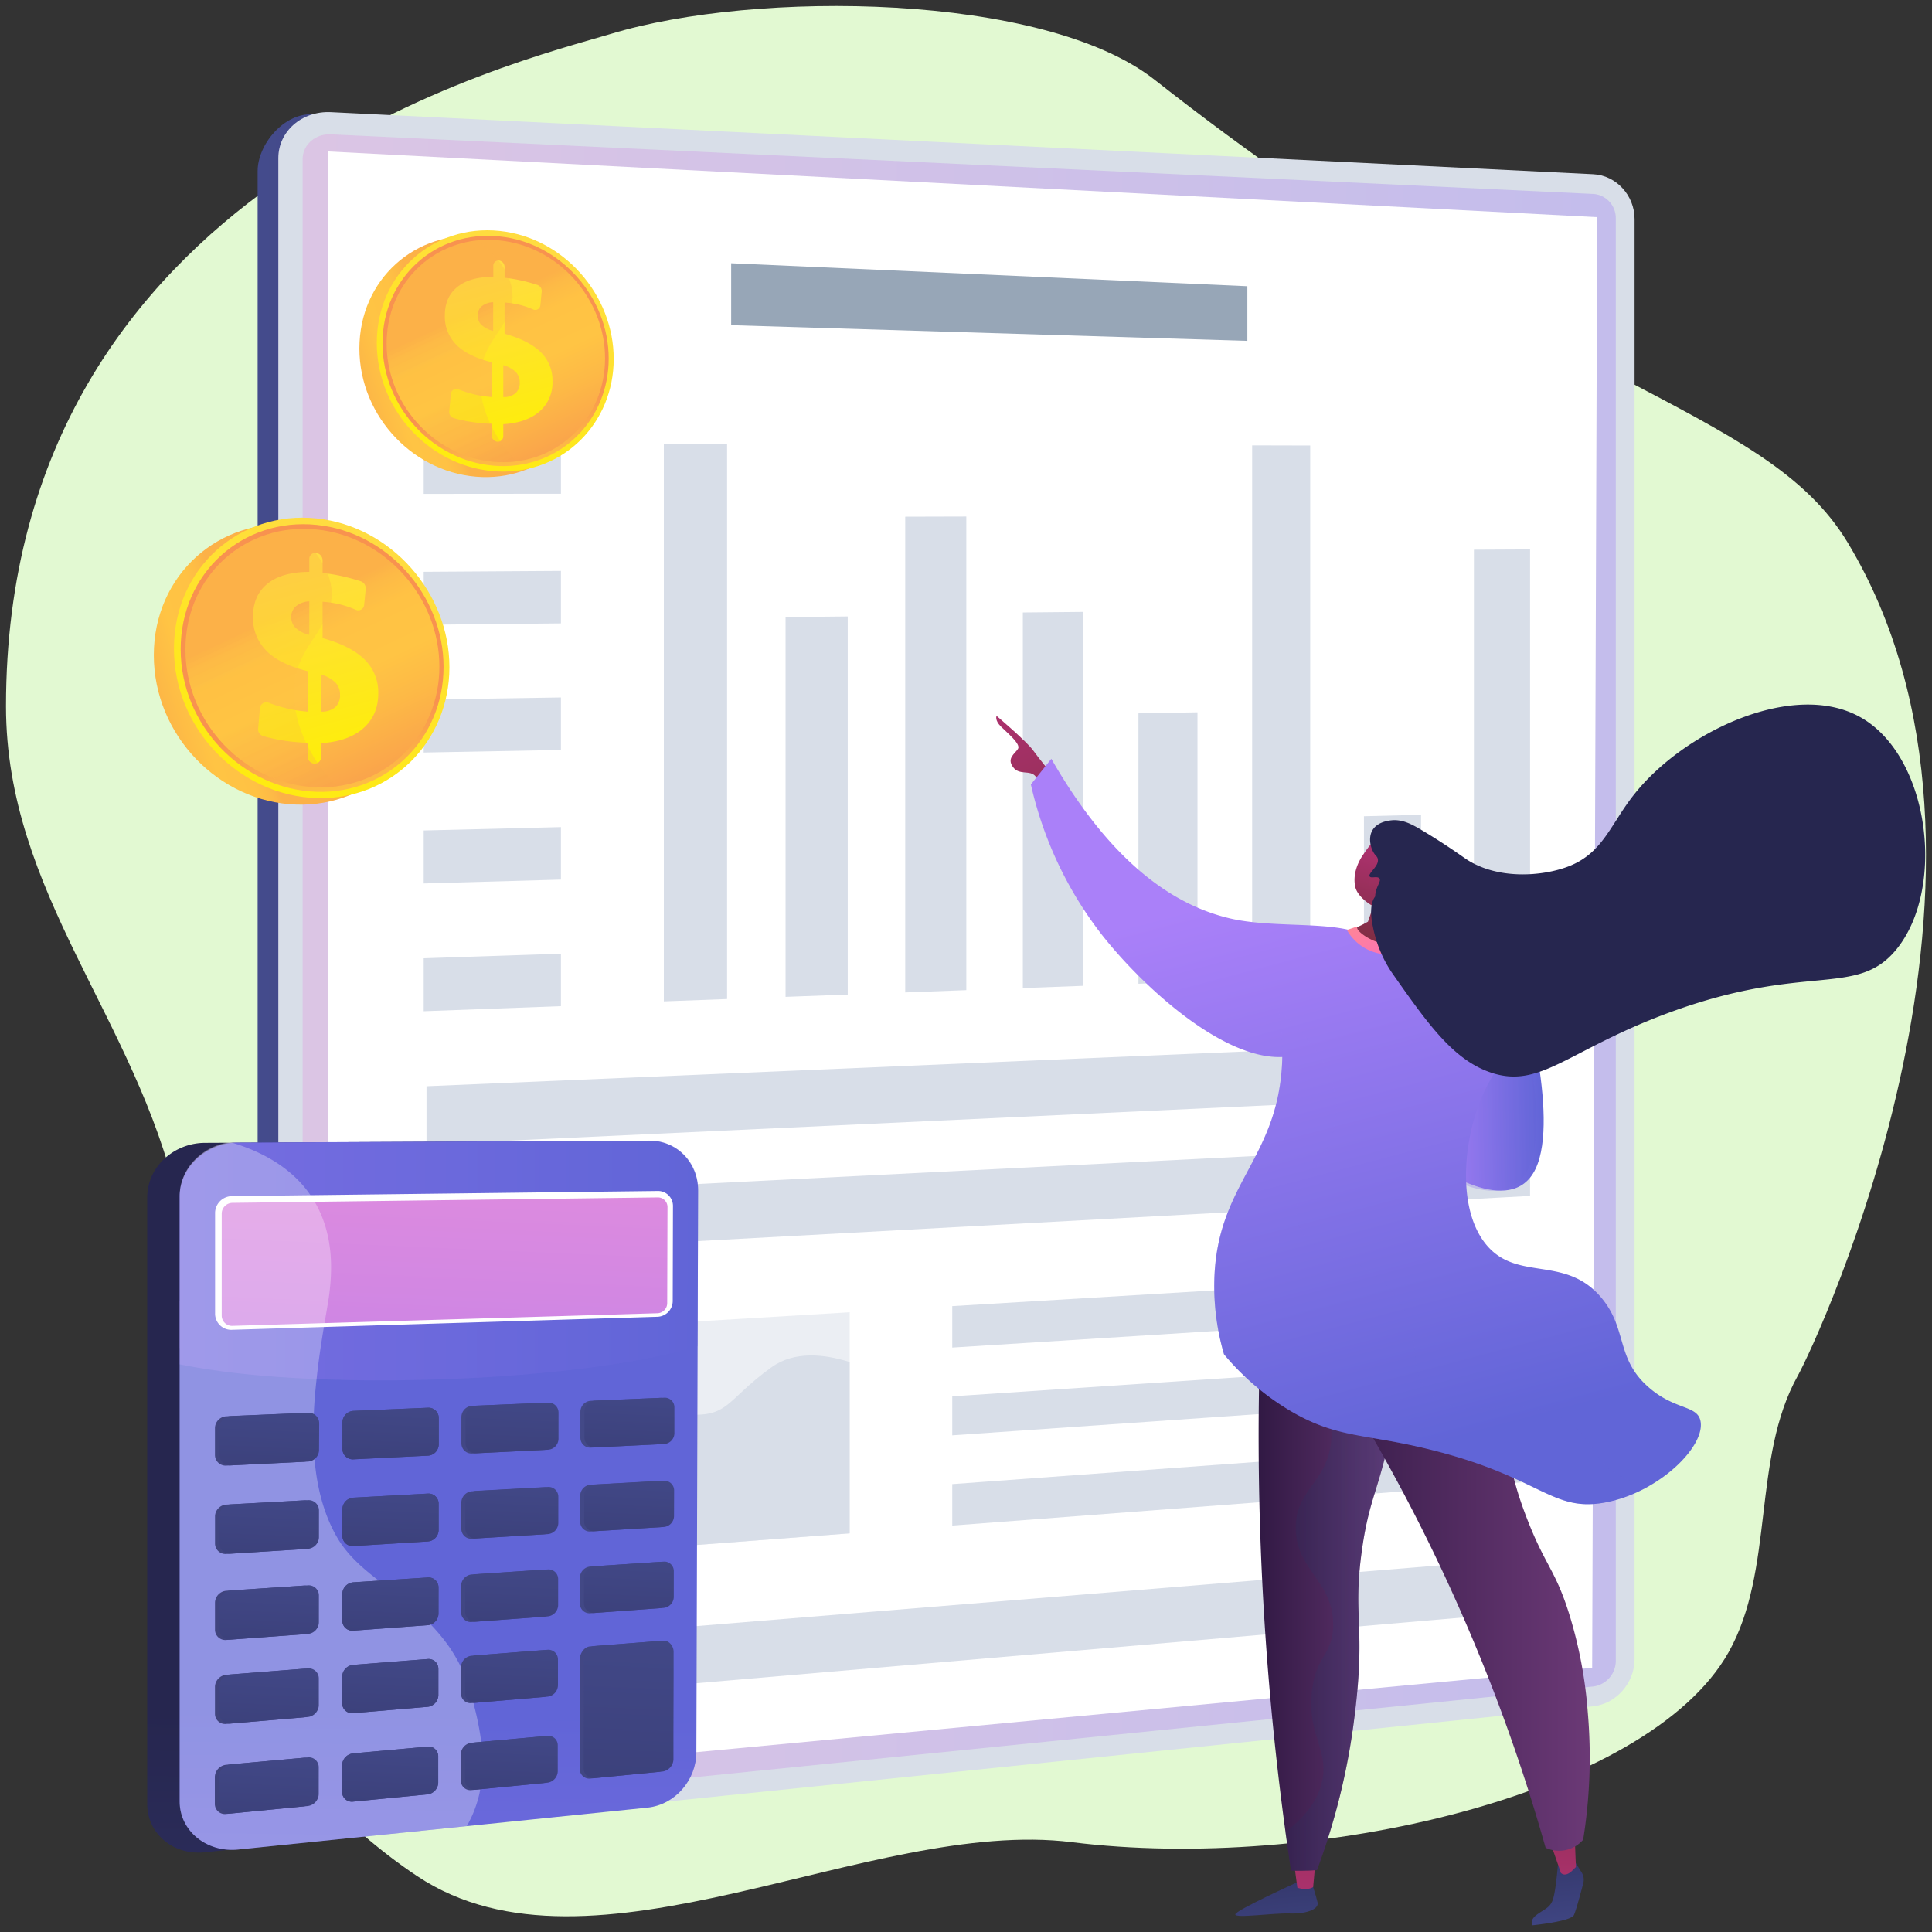 <svg xmlns="http://www.w3.org/2000/svg" xmlns:xlink="http://www.w3.org/1999/xlink" viewBox="0 0 805 805"><rect x="0" y="0" width="805" height="805" fill="#333333" stroke="none"/><defs><style>.cls-1{isolation:isolate}.cls-2{fill:#e2f9d2}.cls-3{fill:url(#linear-gradient)}.cls-4,.cls-8{fill:#d8dee8}.cls-11,.cls-15,.cls-5,.cls-60,.cls-65,.cls-77,.cls-83{opacity:.3}.cls-11,.cls-16,.cls-5,.cls-60,.cls-65,.cls-77,.cls-83{mix-blend-mode:multiply}.cls-5{fill:url(#linear-gradient-2)}.cls-15,.cls-6{fill:#fff}.cls-7{fill:#97a6b7}.cls-8{opacity:.5}.cls-9{fill:url(#linear-gradient-3)}.cls-10{fill:url(#linear-gradient-4)}.cls-12{fill:url(#linear-gradient-5)}.cls-13{fill:url(#linear-gradient-6)}.cls-14{fill:url(#linear-gradient-7)}.cls-15{mix-blend-mode:soft-light}.cls-17{fill:url(#linear-gradient-8)}.cls-18{fill:url(#linear-gradient-9)}.cls-19{fill:url(#linear-gradient-10)}.cls-20{fill:url(#linear-gradient-11)}.cls-21{fill:url(#linear-gradient-12)}.cls-22{fill:url(#linear-gradient-13)}.cls-23{fill:url(#linear-gradient-14)}.cls-24{fill:url(#linear-gradient-15)}.cls-25{fill:url(#linear-gradient-16)}.cls-26{fill:url(#linear-gradient-17)}.cls-27{fill:url(#linear-gradient-18)}.cls-28{fill:url(#linear-gradient-19)}.cls-29{fill:url(#linear-gradient-20)}.cls-30{fill:url(#linear-gradient-21)}.cls-31{fill:url(#linear-gradient-22)}.cls-32{fill:url(#linear-gradient-23)}.cls-33{fill:url(#linear-gradient-24)}.cls-34{fill:url(#linear-gradient-25)}.cls-35{fill:url(#linear-gradient-26)}.cls-36{fill:url(#linear-gradient-27)}.cls-37{fill:url(#linear-gradient-28)}.cls-38{fill:url(#linear-gradient-29)}.cls-39{fill:url(#linear-gradient-30)}.cls-40{fill:url(#linear-gradient-31)}.cls-41{fill:url(#linear-gradient-32)}.cls-42{fill:url(#linear-gradient-33)}.cls-43{fill:url(#linear-gradient-34)}.cls-44{fill:url(#linear-gradient-35)}.cls-45{fill:url(#linear-gradient-36)}.cls-46{fill:url(#linear-gradient-37)}.cls-47{fill:url(#linear-gradient-38)}.cls-48{fill:url(#linear-gradient-39)}.cls-49{fill:url(#linear-gradient-40)}.cls-50{fill:url(#linear-gradient-41)}.cls-51{fill:url(#linear-gradient-42)}.cls-52{fill:url(#linear-gradient-43)}.cls-53{fill:url(#linear-gradient-44)}.cls-54{fill:url(#linear-gradient-45)}.cls-55{fill:url(#linear-gradient-46)}.cls-56{fill:url(#linear-gradient-47)}.cls-57{fill:url(#linear-gradient-48)}.cls-58{fill:url(#linear-gradient-49)}.cls-59{fill:url(#linear-gradient-50)}.cls-60{fill:url(#linear-gradient-51)}.cls-61{fill:url(#linear-gradient-52)}.cls-62{fill:url(#linear-gradient-53)}.cls-63{fill:url(#linear-gradient-54)}.cls-64{fill:url(#linear-gradient-55)}.cls-65{fill:url(#linear-gradient-56)}.cls-66{fill:url(#linear-gradient-57)}.cls-67{fill:url(#linear-gradient-58)}.cls-68{fill:url(#linear-gradient-59)}.cls-69{fill:url(#linear-gradient-60)}.cls-70{fill:#26264f}.cls-71{fill:url(#linear-gradient-61)}.cls-72{fill:url(#linear-gradient-62)}.cls-73{fill:url(#linear-gradient-63)}.cls-74{fill:url(#linear-gradient-64)}.cls-75{fill:url(#linear-gradient-65)}.cls-76{fill:url(#linear-gradient-66)}.cls-77{fill:url(#linear-gradient-67)}.cls-78{fill:url(#linear-gradient-68)}.cls-79{fill:url(#linear-gradient-69)}.cls-80{fill:url(#linear-gradient-70)}.cls-81{fill:url(#linear-gradient-71)}.cls-82{fill:url(#linear-gradient-72)}.cls-83{fill:url(#linear-gradient-73)}</style><linearGradient id="linear-gradient" x1="107.37" x2="672.43" y1="406.13" y2="406.13" gradientUnits="userSpaceOnUse"><stop offset="0" stop-color="#444b8c"/><stop offset="1" stop-color="#26264f"/></linearGradient><linearGradient id="linear-gradient-2" x1="126.1" x2="673.2" y1="405.91" y2="405.91" gradientUnits="userSpaceOnUse"><stop offset="0" stop-color="#e38ddd"/><stop offset="1" stop-color="#9571f6"/></linearGradient><linearGradient id="linear-gradient-3" x1="162.96" x2="168.31" y1="1112.45" y2="714.56" xlink:href="#linear-gradient"/><linearGradient id="linear-gradient-4" x1="175.86" x2="181.19" y1="1110.09" y2="713.6" gradientUnits="userSpaceOnUse"><stop offset="0" stop-color="#aa80f9"/><stop offset="1" stop-color="#6165d7"/></linearGradient><linearGradient id="linear-gradient-5" x1="74.88" x2="290.87" y1="518.46" y2="518.46" xlink:href="#linear-gradient-4"/><linearGradient id="linear-gradient-6" x1="74.88" x2="290.74" y1="552.07" y2="552.07" xlink:href="#linear-gradient-4"/><linearGradient id="linear-gradient-7" x1="187.72" x2="172.93" y1="465.92" y2="803.2" xlink:href="#linear-gradient-2"/><linearGradient id="linear-gradient-8" x1="295.5" x2="-45.6" y1="496.64" y2="686.39" gradientUnits="userSpaceOnUse"><stop offset="0" stop-color="#444b8c"/><stop offset="1" stop-color="#3e4177"/></linearGradient><linearGradient id="linear-gradient-9" x1="302.8" x2="-27.6" y1="519.31" y2="703.11" xlink:href="#linear-gradient-8"/><linearGradient id="linear-gradient-10" x1="309.43" x2="-11.14" y1="540.58" y2="718.91" xlink:href="#linear-gradient-8"/><linearGradient id="linear-gradient-11" x1="318.46" x2="7.58" y1="560.54" y2="733.48" xlink:href="#linear-gradient-8"/><linearGradient id="linear-gradient-12" x1="312.77" x2="-29.99" y1="523.6" y2="714.28" xlink:href="#linear-gradient-8"/><linearGradient id="linear-gradient-13" x1="319.32" x2="-12.7" y1="546.05" y2="730.74" xlink:href="#linear-gradient-8"/><linearGradient id="linear-gradient-14" x1="325.24" x2="3.11" y1="567.1" y2="746.3" xlink:href="#linear-gradient-8"/><linearGradient id="linear-gradient-15" x1="333.6" x2="21.2" y1="586.83" y2="760.61" xlink:href="#linear-gradient-8"/><linearGradient id="linear-gradient-16" x1="330.18" x2="-14.21" y1="549.6" y2="741.18" xlink:href="#linear-gradient-8"/><linearGradient id="linear-gradient-17" x1="335.97" x2="2.38" y1="571.84" y2="757.41" xlink:href="#linear-gradient-8"/><linearGradient id="linear-gradient-18" x1="341.19" x2="17.54" y1="592.69" y2="772.74" xlink:href="#linear-gradient-8"/><linearGradient id="linear-gradient-19" x1="348.86" x2="34.99" y1="612.21" y2="786.81" xlink:href="#linear-gradient-8"/><linearGradient id="linear-gradient-20" x1="347.72" x2="1.75" y1="574.65" y2="767.11" xlink:href="#linear-gradient-8"/><linearGradient id="linear-gradient-21" x1="352.75" x2="17.63" y1="596.69" y2="783.11" xlink:href="#linear-gradient-8"/><linearGradient id="linear-gradient-22" x1="357.27" x2="32.13" y1="617.36" y2="798.23" xlink:href="#linear-gradient-8"/><linearGradient id="linear-gradient-23" x1="365.49" x2="17.82" y1="602.08" y2="795.48" xlink:href="#linear-gradient-8"/><linearGradient id="linear-gradient-24" x1="369.74" x2="32.98" y1="623.89" y2="811.23" xlink:href="#linear-gradient-8"/><linearGradient id="linear-gradient-25" x1="373.54" x2="46.81" y1="644.34" y2="826.1" xlink:href="#linear-gradient-8"/><linearGradient id="linear-gradient-26" x1="371.17" x2="57.02" y1="650.4" y2="825.16" xlink:href="#linear-gradient-8"/><linearGradient id="linear-gradient-27" x1="113.18" x2="107.55" y1="576.91" y2="705.23" xlink:href="#linear-gradient"/><linearGradient id="linear-gradient-28" x1="163.73" x2="158.21" y1="575.02" y2="700.91" xlink:href="#linear-gradient"/><linearGradient id="linear-gradient-29" x1="214.3" x2="208.88" y1="573.12" y2="696.61" xlink:href="#linear-gradient"/><linearGradient id="linear-gradient-30" x1="263.16" x2="257.85" y1="571.29" y2="692.45" xlink:href="#linear-gradient"/><linearGradient id="linear-gradient-31" x1="113.17" x2="107.45" y1="613.11" y2="743.5" xlink:href="#linear-gradient"/><linearGradient id="linear-gradient-32" x1="163.7" x2="158.09" y1="610.61" y2="738.52" xlink:href="#linear-gradient"/><linearGradient id="linear-gradient-33" x1="214.24" x2="208.74" y1="608.11" y2="733.54" xlink:href="#linear-gradient"/><linearGradient id="linear-gradient-34" x1="263.09" x2="257.69" y1="605.7" y2="728.74" xlink:href="#linear-gradient"/><linearGradient id="linear-gradient-35" x1="113.16" x2="107.36" y1="648.42" y2="780.86" xlink:href="#linear-gradient"/><linearGradient id="linear-gradient-36" x1="163.67" x2="157.97" y1="645.34" y2="775.22" xlink:href="#linear-gradient"/><linearGradient id="linear-gradient-37" x1="214.19" x2="208.6" y1="642.26" y2="769.58" xlink:href="#linear-gradient"/><linearGradient id="linear-gradient-38" x1="263.01" x2="257.53" y1="639.27" y2="764.15" xlink:href="#linear-gradient"/><linearGradient id="linear-gradient-39" x1="113.16" x2="107.26" y1="682.86" y2="817.29" xlink:href="#linear-gradient"/><linearGradient id="linear-gradient-40" x1="163.64" x2="157.86" y1="679.21" y2="811.01" xlink:href="#linear-gradient"/><linearGradient id="linear-gradient-41" x1="214.14" x2="208.47" y1="675.56" y2="804.74" xlink:href="#linear-gradient"/><linearGradient id="linear-gradient-42" x1="113.15" x2="107.16" y1="719.79" y2="856.36" xlink:href="#linear-gradient"/><linearGradient id="linear-gradient-43" x1="163.61" x2="157.73" y1="715.52" y2="849.4" xlink:href="#linear-gradient"/><linearGradient id="linear-gradient-44" x1="214.08" x2="208.32" y1="711.26" y2="842.44" xlink:href="#linear-gradient"/><linearGradient id="linear-gradient-45" x1="264.4" x2="250.25" y1="655.16" y2="977.77" xlink:href="#linear-gradient"/><linearGradient id="linear-gradient-46" x1="1154.18" x2="1160.36" y1="745.31" y2="823.93" gradientTransform="translate(-626.26)" gradientUnits="userSpaceOnUse"><stop offset="0" stop-color="#26264f"/><stop offset="1" stop-color="#444b8c"/></linearGradient><linearGradient id="linear-gradient-47" x1="1170.13" x2="1169" y1="789.08" y2="707.66" gradientTransform="translate(-626.26)" gradientUnits="userSpaceOnUse"><stop offset="0" stop-color="#ab316d"/><stop offset="1" stop-color="#792d3d"/></linearGradient><linearGradient id="linear-gradient-48" x1="1270.91" x2="1277.09" y1="736.14" y2="814.76" xlink:href="#linear-gradient-46"/><linearGradient id="linear-gradient-49" x1="1277.11" x2="1275.98" y1="787.61" y2="706.18" xlink:href="#linear-gradient-47"/><linearGradient id="linear-gradient-50" x1="524.43" x2="584.64" y1="657.18" y2="657.18" gradientUnits="userSpaceOnUse"><stop offset="0" stop-color="#311944"/><stop offset="1" stop-color="#6b3976"/></linearGradient><linearGradient id="linear-gradient-51" x1="528.6" x2="584.64" y1="657.18" y2="657.18" gradientTransform="matrix(1, 0, 0, 1, 0, 0)" xlink:href="#linear-gradient-46"/><linearGradient id="linear-gradient-52" x1="541.15" x2="662.34" y1="651.24" y2="651.24" xlink:href="#linear-gradient-50"/><linearGradient id="linear-gradient-53" x1="-1588.13" x2="-1621.37" y1="312.12" y2="411.83" gradientTransform="matrix(-1, 0.02, 0.02, 1, -1174.94, 15.26)" xlink:href="#linear-gradient-47"/><linearGradient id="linear-gradient-54" x1="433.46" x2="490.31" y1="397.31" y2="633.02" gradientTransform="translate(63.43 -11.79) rotate(-1.25)" xlink:href="#linear-gradient-4"/><linearGradient id="linear-gradient-55" x1="522.39" x2="569.2" y1="476.44" y2="476.44" gradientTransform="translate(63.43 -11.79) rotate(-1.25)" xlink:href="#linear-gradient-4"/><linearGradient id="linear-gradient-56" x1="519.32" x2="566.13" y1="476.44" y2="476.44" gradientTransform="translate(63.43 -11.79) rotate(-1.25)" xlink:href="#linear-gradient-4"/><linearGradient id="linear-gradient-57" x1="480.79" x2="537.64" y1="385.89" y2="621.6" gradientTransform="translate(63.43 -11.79) rotate(-1.25)" xlink:href="#linear-gradient-4"/><linearGradient id="linear-gradient-58" x1="-755.48" x2="-736.99" y1="392.65" y2="422.04" gradientTransform="translate(1312.69 -39.02) rotate(-1.25)" gradientUnits="userSpaceOnUse"><stop offset="0" stop-color="#ff9085"/><stop offset="1" stop-color="#fb6fbb"/></linearGradient><linearGradient id="linear-gradient-59" x1="27.28" x2="5.64" y1="813.81" y2="848.81" gradientTransform="matrix(0.95, -0.31, 0.31, 0.95, 305.88, -406.62)" xlink:href="#linear-gradient-47"/><linearGradient id="linear-gradient-60" x1="-660.43" x2="-680.1" y1="227.6" y2="259.41" gradientTransform="translate(1017.08 -181.99) rotate(-31.5)" xlink:href="#linear-gradient-47"/><linearGradient id="linear-gradient-61" x1="467.45" x2="524.3" y1="389.11" y2="624.82" gradientTransform="translate(63.43 -11.79) rotate(-1.25)" xlink:href="#linear-gradient-4"/><linearGradient id="linear-gradient-62" x1="101.81" x2="34.87" y1="283.15" y2="304.63" gradientUnits="userSpaceOnUse"><stop offset="0" stop-color="#fcb148"/><stop offset=".05" stop-color="#fdba46"/><stop offset=".14" stop-color="#ffc244"/><stop offset=".32" stop-color="#ffc444"/><stop offset=".48" stop-color="#fdb946"/><stop offset=".78" stop-color="#f99c4d"/><stop offset=".87" stop-color="#f8924f"/><stop offset="1" stop-color="#f8924f"/></linearGradient><linearGradient id="linear-gradient-63" x1="155.96" x2="96.2" y1="216.51" y2="348.36" gradientUnits="userSpaceOnUse"><stop offset="0" stop-color="#ffdb44"/><stop offset="1" stop-color="#feef06"/></linearGradient><linearGradient id="linear-gradient-64" x1="144.97" x2="133.44" y1="355.72" y2="292.73" xlink:href="#linear-gradient-62"/><linearGradient id="linear-gradient-65" x1="120.52" x2="168.04" y1="253.76" y2="354.64" xlink:href="#linear-gradient-62"/><linearGradient id="linear-gradient-66" x1="118.63" x2="142.52" y1="232.06" y2="321.61" xlink:href="#linear-gradient-63"/><linearGradient id="linear-gradient-67" x1="106.54" x2="153.97" y1="260.29" y2="360.96" xlink:href="#linear-gradient-62"/><linearGradient id="linear-gradient-68" x1="182.2" x2="124.61" y1="153.95" y2="172.43" xlink:href="#linear-gradient-62"/><linearGradient id="linear-gradient-69" x1="228.79" x2="177.37" y1="96.62" y2="210.05" xlink:href="#linear-gradient-63"/><linearGradient id="linear-gradient-70" x1="219.33" x2="209.41" y1="216.39" y2="162.2" xlink:href="#linear-gradient-62"/><linearGradient id="linear-gradient-71" x1="198.3" x2="239.18" y1="128.67" y2="215.46" xlink:href="#linear-gradient-62"/><linearGradient id="linear-gradient-72" x1="196.67" x2="217.22" y1="110" y2="187.04" xlink:href="#linear-gradient-63"/><linearGradient id="linear-gradient-73" x1="186.27" x2="227.07" y1="134.29" y2="220.9" xlink:href="#linear-gradient-62"/></defs><g class="cls-1"><g id="Capa_1" data-name="Capa 1"><path d="M254.53,14.12C314.76-4.15,434.91-3.06,481.05,33.2,647.09,163.68,735.1,168.45,769.83,226c80.81,134-12.74,332.86-20.78,347.29-19.17,34.43-9.49,80.91-28.84,115.22-33.65,59.67-172.82,91.64-273.56,79.08-84.49-10.53-200,62.51-272.77,14.17-31.86-21.17-58.06-51.44-80.1-84.43-34.13-51.1-5.87-136-19.9-197.49C56.65,424.38,2.5,372.11,2.5,294.27,2.5,75.48,217.13,25.46,254.53,14.12Z" class="cls-2"/><path d="M655.26,78,130.35,47.61c-12.09-.59-23,12.6-23,23.68V747.21c0,15.37,15.7,18.46,27.79,17.22l520.1-53.11c9.5-1,17.17-9.67,17.17-19.43V96.48C672.43,86.72,664.76,78.44,655.26,78Z" class="cls-3"/><path d="M663.9,72.6l-526-25.87c-12.09-.6-21.93,8-21.93,19.14v681.2c0,11.17,9.84,19.2,21.93,18l526-54.13c9.5-1,17.17-9.74,17.17-19.58V91.25C681.07,81.42,673.4,73.07,663.9,72.6Z" class="cls-4"/><path d="M137.94,755.79c-6.52.66-11.84-3.7-11.84-9.71V66.32c0-6,5.32-10.66,11.84-10.35l526,24.84a10.05,10.05,0,0,1,9.3,10.09V692.1a10.75,10.75,0,0,1-9.3,10.59Z" class="cls-5"/><polygon points="663.4 694.92 136.71 744.52 136.71 63.1 665.49 90.49 663.4 694.92" class="cls-6"/><polygon points="519.73 142.03 304.65 135.49 304.65 109.69 519.73 119.26 519.73 142.03" class="cls-7"/><polygon points="302.95 416.26 276.6 417.24 276.6 184.97 302.95 185.03 302.95 416.26" class="cls-4"/><polygon points="353.22 414.4 327.32 415.36 327.32 257.11 353.22 256.85 353.22 414.4" class="cls-4"/><polygon points="402.63 412.56 377.18 413.51 377.18 215.28 402.63 215.21 402.63 412.56" class="cls-4"/><polygon points="451.2 410.76 426.18 411.69 426.18 255.2 451.2 254.96 451.2 410.76" class="cls-4"/><polygon points="498.95 408.99 474.35 409.9 474.35 297.22 498.95 296.79 498.95 408.99" class="cls-4"/><polygon points="545.92 407.24 521.73 408.14 521.73 185.57 545.92 185.63 545.92 407.24" class="cls-4"/><polygon points="592.1 405.53 568.31 406.41 568.31 340.11 592.1 339.5 592.1 405.53" class="cls-4"/><polygon points="637.53 403.84 614.13 404.71 614.13 229.04 637.53 228.92 637.53 403.84" class="cls-4"/><polygon points="637.53 498.3 177.71 523.26 177.71 499.01 637.53 475.91 637.53 498.3" class="cls-4"/><polygon points="637.53 455.47 177.71 476.86 177.71 452.6 637.53 433.09 637.53 455.47" class="cls-4"/><polygon points="637.53 671.55 177.71 710.99 177.71 686.73 637.53 649.16 637.53 671.55" class="cls-4"/><polygon points="354.04 546.78 354.04 638.89 171.99 652.72 171.99 557.71 354.04 546.78" class="cls-8"/><path d="M172,613.17v39.55L354,638.89V567.52c-10.41-3.31-22.92-4.71-32.47,2.13-20,14.36-17.47,21.76-38.34,19.37-16.35-1.88-34.54-3.41-48.57,8.46-8.69,7.36-13.16,14.93-25.7,14.7C197.16,612,183.42,604.61,172,613.17Z" class="cls-4"/><polygon points="637.53 546.32 396.77 561.49 396.77 544.22 637.53 529.77 637.53 546.32" class="cls-4"/><polygon points="637.53 581.36 396.77 598.06 396.77 581.81 637.53 565.78 637.53 581.36" class="cls-4"/><polygon points="637.53 617.37 396.77 635.65 396.77 618.38 637.53 600.82 637.53 617.37" class="cls-4"/><polygon points="233.72 205.73 176.54 205.78 176.54 183.7 233.72 183.86 233.72 205.73" class="cls-4"/><polygon points="233.72 259.75 176.54 260.32 176.54 238.25 233.72 237.88 233.72 259.75" class="cls-4"/><polygon points="233.72 312.48 176.54 313.56 176.54 291.49 233.72 290.61 233.72 312.48" class="cls-4"/><polygon points="233.72 366.5 176.54 368.11 176.54 346.03 233.72 344.63 233.72 366.5" class="cls-4"/><polygon points="233.72 419.23 176.54 421.35 176.54 399.27 233.72 397.37 233.72 419.23" class="cls-4"/><path d="M278.7,496.24,278,731a23.9,23.9,0,0,1-21,23.18L85.34,771.79c-13.23,1.35-24-7.79-24-20.18V498.88c0-11.73,9.6-21.41,21.78-22.58.77-.08,1.56-.1,2.36-.11l172.3-.82A20.73,20.73,0,0,1,278.7,496.24Z" class="cls-9"/><path d="M290.87,496.06l-.72,234.08c0,11.48-8.81,21.86-20.4,23.05L99.27,770.64c-13.13,1.35-24.42-7.71-24.41-20.06l0-251.89c0-11.69,9.8-21.34,21.9-22.51.77-.07,1.83-.1,2.62-.1l171.12-.82C282.16,475.21,290.9,484.51,290.87,496.06Z" class="cls-10"/><g class="cls-11"><path d="M290.87,495.73l-.18,58.83L74.88,561.65V498.33c0-11.41,9.36-20.7,21-22.22a26.71,26.71,0,0,1,3.47,0l171.12-.82C282.16,475.21,290.9,484.17,290.87,495.73Z" class="cls-12"/><path d="M290.74,536.48l-.07,24.45c-20.94,6.62-59.47,12-103.69,13.68-19.52.75-38.4.72-55.46,0-22.72-.94-41.91-3.09-56.64-6.13V542.19c5.55-1.36,10.64-2.63,16.69-3.82,13.14-2.6,29-4.78,46.25-6.39,15.44-1.44,32.2-2.42,49.49-2.81,22.25-.52,42.91,0,60.66,1.29,1.38.09,2.76.2,4.1.31,4.25.35,8.33.74,12.21,1.19,1.37.15,2.72.31,4,.48,3,.38,5.65.8,8.42,1.24C282,534.51,286.75,535.45,290.74,536.48Z" class="cls-13"/></g><path d="M280.3,542.14a6.6,6.6,0,0,1-6.37,6.52L96.82,554.08a6.74,6.74,0,0,1-7.2-6.54l0-42.3a7.1,7.1,0,0,1,7.2-6.85l177.24-2.15a6.22,6.22,0,0,1,6.34,6.26Z" class="cls-6"/><path d="M278,543a4.21,4.21,0,0,1-4.05,4.18l-177,5.26a4.3,4.3,0,0,1-4.57-4.19l0-42.67a4.53,4.53,0,0,1,4.57-4.39l177.17-2.27a4,4,0,0,1,4,4Z" class="cls-14"/><path d="M200.19,745.13a48,48,0,0,1-3.58,11.62c-.62,1.33-1.32,2.72-2.08,4.14l-95.26,9.75c-13.13,1.35-24.42-7.71-24.41-20.06l0-252.25c0-11.41,9.36-20.89,21-22.42.28.08.7.17,1,.26,12.3,3.72,25.69,10.65,33.69,23.63,5,8.1,8,18.58,7.3,32.18a92.63,92.63,0,0,1-1.25,11.2q-.58,3.44-1.19,7c-.51,3-1,6-1.49,9.15-.76,5-1.47,10.08-2,15.24-.55,4.95-1,9.94-1.17,14.93,0,1-.07,1.92-.09,2.88q-.12,4.68,0,9.29.12,3.16.39,6.27c1,11.66,3.75,22.74,9.25,32.36,4.15,7.27,10.4,12.79,17,17.9,1.73,1.34,3.48,2.66,5.22,4a138.84,138.84,0,0,1,16.7,14.41l.37.39a81.37,81.37,0,0,1,6.85,8.17,60.94,60.94,0,0,1,5.95,10.18c.63,1.37,1.21,2.76,1.76,4.17.93,2.42,1.73,4.91,2.44,7.44.31,1.14.62,2.3.91,3.47a.65.65,0,0,1,0,.13A120.75,120.75,0,0,1,200.41,725,66.61,66.61,0,0,1,200.19,745.13Z" class="cls-15"/><g class="cls-16"><path d="M131.16,604.37a4.91,4.91,0,0,1-4.74,4.71l-32,1.58a4.45,4.45,0,0,1-4.85-4.31V594.88a5,5,0,0,1,4.85-4.76l32-1.36a4.39,4.39,0,0,1,4.74,4.29Z" class="cls-17"/><path d="M182.81,601.9a4.77,4.77,0,0,1-4.58,4.63l-30.86,1.52a4.32,4.32,0,0,1-4.68-4.24l0-11.27a4.83,4.83,0,0,1,4.69-4.67l30.86-1.31a4.26,4.26,0,0,1,4.57,4.22Z" class="cls-18"/><path d="M231.05,599.59a4.67,4.67,0,0,1-4.43,4.56l-29.85,1.47a4.2,4.2,0,0,1-4.52-4.17l0-11.09a4.71,4.71,0,0,1,4.54-4.59l29.85-1.26a4.14,4.14,0,0,1,4.41,4.15Z" class="cls-19"/><path d="M279.34,597.29a4.56,4.56,0,0,1-4.29,4.47l-28.85,1.42a4.09,4.09,0,0,1-4.37-4.1l0-10.9a4.6,4.6,0,0,1,4.39-4.51l28.85-1.22a4,4,0,0,1,4.27,4.08Z" class="cls-20"/><path d="M131.12,640.69a5,5,0,0,1-4.73,4.78l-31.95,2a4.38,4.38,0,0,1-4.85-4.25V631.72a5,5,0,0,1,4.86-4.81l32-1.75a4.31,4.31,0,0,1,4.73,4.23Z" class="cls-21"/><path d="M182.76,637.6a4.85,4.85,0,0,1-4.58,4.68l-30.85,1.9a4.24,4.24,0,0,1-4.67-4.18V628.74a4.89,4.89,0,0,1,4.69-4.72l30.85-1.69a4.19,4.19,0,0,1,4.56,4.16Z" class="cls-22"/><path d="M231,634.71a4.73,4.73,0,0,1-4.43,4.6l-29.83,1.83a4.13,4.13,0,0,1-4.52-4.11V626a4.79,4.79,0,0,1,4.54-4.64l29.84-1.63a4.09,4.09,0,0,1,4.42,4.09Z" class="cls-23"/><path d="M279.24,631.81a4.63,4.63,0,0,1-4.29,4.53l-28.84,1.77a4,4,0,0,1-4.36-4.05l0-10.88a4.66,4.66,0,0,1,4.39-4.56L275,617a4,4,0,0,1,4.27,4Z" class="cls-24"/><path d="M131.09,676.14a5,5,0,0,1-4.73,4.82l-31.94,2.35a4.31,4.31,0,0,1-4.84-4.19V667.67a5.11,5.11,0,0,1,4.85-4.86l31.94-2.13a4.26,4.26,0,0,1,4.73,4.17Z" class="cls-25"/><path d="M182.7,672.43a4.92,4.92,0,0,1-4.58,4.74l-30.83,2.26a4.19,4.19,0,0,1-4.67-4.12V664.06a5,5,0,0,1,4.69-4.77l30.83-2a4.14,4.14,0,0,1,4.57,4.1Z" class="cls-26"/><path d="M230.89,669a4.8,4.8,0,0,1-4.43,4.66l-29.82,2.18a4.07,4.07,0,0,1-4.51-4V660.69a4.85,4.85,0,0,1,4.54-4.68l29.83-2a4,4,0,0,1,4.41,4Z" class="cls-27"/><path d="M279.14,665.51a4.69,4.69,0,0,1-4.29,4.57L246,672.19a4,4,0,0,1-4.37-4l0-10.88a4.73,4.73,0,0,1,4.39-4.6l28.83-1.92a3.92,3.92,0,0,1,4.26,4Z" class="cls-28"/><path d="M131.06,710.71a5.13,5.13,0,0,1-4.73,4.88l-31.92,2.7a4.24,4.24,0,0,1-4.84-4.12V702.73a5.17,5.17,0,0,1,4.85-4.91l31.92-2.5a4.2,4.2,0,0,1,4.73,4.11Z" class="cls-29"/><path d="M182.65,706.41a5,5,0,0,1-4.58,4.78l-30.82,2.62a4.13,4.13,0,0,1-4.67-4.06V698.51a5.05,5.05,0,0,1,4.69-4.82l30.82-2.41a4.07,4.07,0,0,1,4.56,4Z" class="cls-30"/><path d="M230.82,702.39a4.87,4.87,0,0,1-4.43,4.7l-29.81,2.53a4,4,0,0,1-4.51-4l0-11a4.91,4.91,0,0,1,4.53-4.74l29.81-2.32a4,4,0,0,1,4.41,4Z" class="cls-31"/><path d="M131,747.78a5.2,5.2,0,0,1-4.73,4.92l-31.91,3.11a4.19,4.19,0,0,1-4.84-4.06V740.32a5.25,5.25,0,0,1,4.84-5l31.91-2.89a4.14,4.14,0,0,1,4.73,4Z" class="cls-32"/><path d="M182.59,742.84a5.06,5.06,0,0,1-4.58,4.83l-30.8,3a4.07,4.07,0,0,1-4.67-4V735.44a5.12,5.12,0,0,1,4.69-4.87l30.81-2.79a4,4,0,0,1,4.55,4Z" class="cls-33"/><path d="M230.74,738.22a4.94,4.94,0,0,1-4.43,4.75l-29.79,2.9a4,4,0,0,1-4.52-3.94l0-11a5,5,0,0,1,4.53-4.79l29.8-2.69a3.91,3.91,0,0,1,4.41,3.92Z" class="cls-34"/><path d="M274.67,683.74,245.85,686c-2.42.19-4.24,2.91-4.24,5.29l0,6.12v5.11l-.05,23.08,0,6.79v4.43a4,4,0,0,0,4.21,4.27l28.8-2.8a5.36,5.36,0,0,0,4.43-5v-4.38l0-6.7.07-22.77v-5l0-6C279.08,685.94,277,683.55,274.67,683.74Z" class="cls-35"/></g><path d="M132.94,604.28A4.91,4.91,0,0,1,128.2,609l-31.92,1.57a4.44,4.44,0,0,1-4.85-4.31V594.8A5,5,0,0,1,96.29,590l31.93-1.35A4.38,4.38,0,0,1,133,593Z" class="cls-36"/><path d="M182.81,601.9a4.77,4.77,0,0,1-4.58,4.63l-30.86,1.52a4.32,4.32,0,0,1-4.68-4.24l0-11.27a4.83,4.83,0,0,1,4.69-4.67l30.86-1.31a4.26,4.26,0,0,1,4.57,4.22Z" class="cls-37"/><path d="M232.71,599.51a4.64,4.64,0,0,1-4.43,4.55l-29.81,1.47a4.19,4.19,0,0,1-4.51-4.17l0-11.07a4.71,4.71,0,0,1,4.53-4.59l29.82-1.27a4.16,4.16,0,0,1,4.41,4.15Z" class="cls-38"/><path d="M281,597.21a4.56,4.56,0,0,1-4.29,4.47l-28.82,1.42a4.09,4.09,0,0,1-4.36-4.1l0-10.89a4.59,4.59,0,0,1,4.38-4.51l28.83-1.22a4,4,0,0,1,4.26,4.08Z" class="cls-39"/><path d="M132.9,640.59a5,5,0,0,1-4.73,4.77l-31.91,2a4.37,4.37,0,0,1-4.84-4.25V631.62a5,5,0,0,1,4.85-4.81l31.92-1.74a4.3,4.3,0,0,1,4.72,4.22Z" class="cls-40"/><path d="M182.76,637.6a4.85,4.85,0,0,1-4.58,4.68l-30.85,1.9a4.24,4.24,0,0,1-4.67-4.18V628.74a4.89,4.89,0,0,1,4.69-4.72l30.85-1.69a4.19,4.19,0,0,1,4.56,4.16Z" class="cls-41"/><path d="M232.63,634.61a4.72,4.72,0,0,1-4.42,4.6L198.41,641a4.14,4.14,0,0,1-4.52-4.11l0-11.07a4.78,4.78,0,0,1,4.53-4.63l29.81-1.63a4.09,4.09,0,0,1,4.41,4.09Z" class="cls-42"/><path d="M280.84,631.72a4.61,4.61,0,0,1-4.28,4.52L247.76,638a4,4,0,0,1-4.36-4l0-10.88a4.66,4.66,0,0,1,4.39-4.55L276.62,617a4,4,0,0,1,4.26,4Z" class="cls-43"/><path d="M132.87,676a5,5,0,0,1-4.73,4.82l-31.89,2.34A4.3,4.3,0,0,1,91.41,679V667.55a5.09,5.09,0,0,1,4.85-4.86l31.9-2.13a4.26,4.26,0,0,1,4.72,4.17Z" class="cls-44"/><path d="M182.7,672.43a4.92,4.92,0,0,1-4.58,4.74l-30.83,2.26a4.19,4.19,0,0,1-4.67-4.12V664.06a5,5,0,0,1,4.69-4.77l30.83-2a4.14,4.14,0,0,1,4.57,4.1Z" class="cls-45"/><path d="M232.56,668.85a4.8,4.8,0,0,1-4.43,4.65l-29.78,2.19a4.08,4.08,0,0,1-4.52-4.06l0-11a4.86,4.86,0,0,1,4.53-4.69l29.79-2a4,4,0,0,1,4.41,4Z" class="cls-46"/><path d="M280.74,665.39a4.67,4.67,0,0,1-4.28,4.57l-28.79,2.11a4,4,0,0,1-4.36-4l0-10.87a4.73,4.73,0,0,1,4.38-4.6l28.8-1.92a3.93,3.93,0,0,1,4.26,4Z" class="cls-47"/><path d="M132.84,710.56a5.11,5.11,0,0,1-4.73,4.87l-31.88,2.71A4.25,4.25,0,0,1,91.39,714V702.59a5.16,5.16,0,0,1,4.84-4.91l31.89-2.5a4.2,4.2,0,0,1,4.72,4.11Z" class="cls-48"/><path d="M182.65,706.41a5,5,0,0,1-4.58,4.78l-30.82,2.62a4.13,4.13,0,0,1-4.67-4.06V698.51a5.05,5.05,0,0,1,4.69-4.82l30.82-2.41a4.07,4.07,0,0,1,4.56,4Z" class="cls-49"/><path d="M232.48,702.25a4.87,4.87,0,0,1-4.42,4.7l-29.78,2.53a4,4,0,0,1-4.51-4l0-11a4.93,4.93,0,0,1,4.53-4.74l29.78-2.33a4,4,0,0,1,4.4,4Z" class="cls-50"/><path d="M132.8,747.6a5.18,5.18,0,0,1-4.72,4.93l-31.86,3.1a4.19,4.19,0,0,1-4.84-4.06V740.15a5.24,5.24,0,0,1,4.84-5l31.88-2.89a4.12,4.12,0,0,1,4.71,4Z" class="cls-51"/><path d="M182.59,742.84a5.06,5.06,0,0,1-4.58,4.83l-30.8,3a4.07,4.07,0,0,1-4.67-4V735.44a5.12,5.12,0,0,1,4.69-4.87l30.81-2.79a4,4,0,0,1,4.55,4Z" class="cls-52"/><path d="M232.4,738.06a4.94,4.94,0,0,1-4.42,4.75l-29.76,2.9a4,4,0,0,1-4.51-3.94l0-11a5,5,0,0,1,4.52-4.78l29.77-2.7a3.91,3.91,0,0,1,4.4,3.92Z" class="cls-53"/><path d="M276.34,683.61l-28.79,2.25c-2.41.18-4.29,2.91-4.29,5.29l0,6.12v5.11l-.06,23.06v11.21a4.08,4.08,0,0,0,4.26,4.27l28.77-2.8a5.29,5.29,0,0,0,4.37-5V728.7l0-6.7.07-22.76v-5l0-6C280.68,685.82,278.7,683.42,276.34,683.61Z" class="cls-54"/><path d="M540,784.52s-24.87,11.3-25.28,13.11,16-.61,22.69-.35,12.2-1.72,11.59-4.55-3-10-3-10Z" class="cls-55"/><path d="M539.06,775.35l1.51,11.2s3.93,1.4,6.58-.26L548.28,774Z" class="cls-56"/><path d="M656.16,775.62l2.89,4.64a5.52,5.52,0,0,1,.66,4.34c-1,3.86-3,11.39-3.91,13.35-1.2,2.67-17.29,4.26-17.29,4.26s-1.44-2,1.9-4.46,5.49-2.82,6.67-6.42,2-13.78,2-13.78Z" class="cls-57"/><path d="M644.12,763.82c1,.84,6.22,16.53,6.22,16.53s1.67,2.14,4.85-1,1.44-1.42,1.44-1.42l-.6-15.42Z" class="cls-58"/><path d="M525.37,550.43c-1.31,33.4-1.36,69.68.56,108.44,2.16,43.65,6.51,84,12,120.56,2,.06,4.18.07,6.41,0,1.51,0,3-.12,4.39-.21a279.43,279.43,0,0,0,9.21-29.47,282.35,282.35,0,0,0,6.44-34.5c4.79-37.82-.83-41.12,3.06-69.16,3.44-24.82,8.34-25.79,14.08-61,6.23-38.24,1.59-44-.66-46.06C571.24,530.18,548.67,536.19,525.37,550.43Z" class="cls-59"/><path d="M580.85,539c-9.17-8.42-30.12-3.33-52.25,9.52,25.46,27.51,28.23,45.35,25.18,56.93-3.45,13.09-13.94,16.86-13.9,31.17,0,17.58,15.92,22.24,15.59,40.85-.23,12.31-7.2,12.18-8.85,27.38-2,18,7.16,24.18,4.21,37.48-1.27,5.72-4.89,13.2-15.21,20.91.74,5.46,1.51,10.87,2.3,16.18,2,.06,4.18.07,6.41,0,1.51,0,3-.12,4.39-.21a279.43,279.43,0,0,0,9.21-29.47,282.35,282.35,0,0,0,6.44-34.5c4.78-37.82-.83-41.12,3.06-69.16,3.44-24.82,8.34-25.79,14.08-61C587.74,546.81,583.1,541.08,580.85,539Z" class="cls-60"/><path d="M541.15,549.87a750.32,750.32,0,0,1,66.71,119.79A748.85,748.85,0,0,1,644,769.9a13.22,13.22,0,0,0,15.65-3.36,216.44,216.44,0,0,0,1.91-53.25,184.3,184.3,0,0,0-7.49-40c-6-19.52-10.22-20.62-18.11-41.27-8.2-21.44-6.21-26.79-14.06-53.62a354.49,354.49,0,0,0-17.53-47Z" class="cls-61"/><path d="M437.45,321.52s-4.26-5.09-7-8.88-15.21-14.35-15.21-14.35-.9,1.74,1.8,4.43,8.36,7.27,7.13,9.29-4.79,3.86-2.12,7.56,7.14,1,9.51,4,4.81,6.2,4.81,6.2Z" class="cls-62"/><path d="M438.05,316.17l-8.52,10.69a159,159,0,0,0,29.36,62.35c19.06,24.36,59.73,60.85,85.05,48.89,15.43-7.3,36.26-32.31,28.78-44.38-7.2-11.59-38.34-6.11-59.73-10.94C492,378,464.81,362.78,438.05,316.17Z" class="cls-63"/><path d="M633.53,408.79s16.59,56.46,6.31,78.18-43.05-2.13-43.05-2.13Z" class="cls-64"/><path d="M630.46,408.85s16.59,56.47,6.31,78.19-43-2.13-43-2.13Z" class="cls-65"/><path d="M581.94,387.91c-21.31-.39-37.72.3-46.79,9.78-9.59,10,.55,20.84-1,46.49-2.4,39.28-27.17,49.4-28.18,89.22A101.22,101.22,0,0,0,510,564.28a106.83,106.83,0,0,0,28.23,23.92c19.53,11.3,30.66,9,58.51,16C642.3,615.59,646.65,630.26,669,626c22.6-4.3,42.09-23.82,39.46-34.26-1.58-6.24-10.68-4.27-21.42-13.61-13.84-12-8.87-23.95-19.47-37C652.35,522.42,632,534.52,619,518.28c-13.14-16.42-8.79-49.44,1.59-67.62,6.78-11.87,9.49-25.67,15.21-38.09a8.48,8.48,0,0,0,.72-4.8c-1.15-8-14.58-12-24.75-15A120.34,120.34,0,0,0,581.94,387.91Z" class="cls-66"/><path d="M561.2,387.48l4.17-1.39s1.22,5.67,14.74,6.08a20.13,20.13,0,0,0,12.24-4.47l2.92,2s-6.12,8-16.14,8A20.08,20.08,0,0,1,561.2,387.48Z" class="cls-67"/><path d="M564.62,369.2c-1.15-6.19,2.33-11.51,3.09-12.66,3.2-4.79,4-5.42,5.34-6.17l1.92-1,.22-.06a20.84,20.84,0,0,1,6,.18c2.52.78,4.3,11.49,2.16,26.2.11,1.16.21,2.31.31,3.47,5.73-.79,7.39-.25,7.68.52.64,1.66-3.35,11.37-8.81,13.28-6.84,2.4-16.38-3.85-17-6.11-.23-.92-.19-.13,4.47-2.83.43-1.35,1.76-5,2.19-6.37C571.22,377.06,565.46,373.76,564.62,369.2Z" class="cls-68"/><path d="M572.43,364.22c1.26-1.44,3.1.19,2.93,2.18s-2.29,3.9-4.13,3.33S570.73,366.15,572.43,364.22Z" class="cls-69"/><path d="M775.28,298.9c-27.79-15.73-73.76,5.83-94.57,32.34C671,343.56,667.87,355.46,653.54,361c-10.89,4.2-29.89,5.71-43.06-3.32-1.66-1.14-8.39-6-18-11.73-4.24-2.53-8.39-4.85-13.41-4.06-1.28.2-5.53.84-7.36,4.31-1.49,2.81-.83,6.66.66,9.1.89,1.47,1.44,1.47,1.7,2.53.74,3-4.16,6-3.39,7.33.55,1,3.19-.29,4.09.87s-1.65,3.5-1.79,7.54c-1.91,2.42-2.15,7-.93,12.61a52.19,52.19,0,0,0,7.78,18.91c14.89,21.23,25.55,36.41,41.22,41.76,20.74,7.09,32.11-9.27,74.09-24.8,57.49-21.25,78.38-6.17,95-26.43C810.85,370.31,804.14,315.22,775.28,298.9Z" class="cls-70"/><g class="cls-11"><path d="M653,592.29c-21.43-14.23-40.82,2.05-56-10.49-12.48-10.33-2.25-23.8-15.75-42C566.49,519.88,546,525,541.06,510.08c-5.06-15.4,15.24-25.85,15.74-47.23.26-10.92-4.64-25.13-24.21-42.17a97.36,97.36,0,0,1,1.54,23.5c-2.4,39.28-27.17,49.4-28.18,89.22A101.22,101.22,0,0,0,510,564.28a106.83,106.83,0,0,0,28.23,23.92c19.53,11.3,30.66,9,58.51,16C642.3,615.59,646.65,630.26,669,626a59.61,59.61,0,0,0,18.31-6.93,35.61,35.61,0,0,1-15.07-5.79C662.47,606.51,664.19,599.72,653,592.29Z" class="cls-71"/></g><path d="M178.87,280.72c0,31-24.28,55.48-55.32,54.53-32.29-1-59.46-28.89-59.46-62.27s27.17-57.62,59.46-54.25C154.59,222,178.87,249.66,178.87,280.72Z" class="cls-72"/><path d="M187.26,278c0,31-24.28,55.48-55.32,54.53-32.3-1-59.46-28.89-59.46-62.27s27.16-57.61,59.46-54.25C163,219.28,187.26,247,187.26,278Z" class="cls-73"/><path d="M184.82,277.87c0,29.69-23.23,53-52.88,52.05-30.8-1-56.66-27.62-56.66-59.43s25.86-54.94,56.66-51.79C161.59,221.74,184.82,248.19,184.82,277.87Z" class="cls-74"/><path d="M183.08,277.76c0,28.7-22.48,51.22-51.14,50.26-29.73-1-54.66-26.71-54.66-57.4s24.93-53,54.66-50C160.6,223.5,183.08,249.05,183.08,277.76Z" class="cls-75"/><path d="M131.65,230.37h0a3.12,3.12,0,0,1,2.76,3.06v5.29a77.37,77.37,0,0,1,9.16,1.59q3.38.8,6.72,1.89a3.08,3.08,0,0,1,2.1,3.17l-.65,6.63a2.48,2.48,0,0,1-3.55,2.06,39.15,39.15,0,0,0-4.5-1.68,41.39,41.39,0,0,0-8.5-1.59l-.78-.06v15.14c8,2.22,13.79,5.21,17.57,9a19,19,0,0,1,5.63,14q0,9.09-6.23,14.58t-17.61,6.2v5.83a2.65,2.65,0,0,1-2.76,2.7h0a2.93,2.93,0,0,1-2.77-2.93v-5.75l-1.23-.06a79.85,79.85,0,0,1-10.2-1.09,66.93,66.93,0,0,1-7.05-1.62,3,3,0,0,1-2.21-3.14l.76-8.52a2.7,2.7,0,0,1,3.77-2.22,56.09,56.09,0,0,0,6.2,2,54.71,54.71,0,0,0,9.91,1.66l.05-16.84c-7.63-1.89-13.35-4.69-17.11-8.39A19.24,19.24,0,0,1,105.42,257q0-9,6.14-13.87c4.07-3.24,9.85-4.84,17.32-4.84v-5.4A2.49,2.49,0,0,1,131.65,230.37Zm-2.77,20.2a9.3,9.3,0,0,0-5.52,2,5.66,5.66,0,0,0-2,4.54,6.11,6.11,0,0,0,1.83,4.52,13.06,13.06,0,0,0,5.67,2.89Zm4.89,30.49V296.5a8.56,8.56,0,0,0,5.91-1.83,6.62,6.62,0,0,0,2-5.2,7.06,7.06,0,0,0-1.91-5.08A14,14,0,0,0,133.77,281.06Z" class="cls-76"/><path d="M122.69,284.79c1.72-17.07,17.41-24.29,15.36-40-1.26-9.67-8.59-17.83-16.77-24.19-24.81,2.6-44,23.14-44,50,0,30.69,24.93,56.4,54.66,57.4a51.2,51.2,0,0,0,8.45-.41C128.58,315.86,121.2,299.45,122.69,284.79Z" class="cls-77"/><path d="M248.5,151.86c0,26.72-20.89,47.73-47.59,46.91-27.79-.85-51.16-24.85-51.16-53.57s23.37-49.56,51.16-46.67C227.61,101.31,248.5,125.14,248.5,151.86Z" class="cls-78"/><path d="M255.71,149.56c0,26.71-20.89,47.73-47.59,46.91C180.33,195.62,157,171.62,157,142.9s23.37-49.57,51.16-46.67C234.82,99,255.71,122.84,255.71,149.56Z" class="cls-79"/><path d="M253.62,149.41c0,25.54-20,45.6-45.5,44.78-26.5-.86-48.74-23.77-48.74-51.13s22.24-47.27,48.74-44.55C233.63,101.12,253.62,123.87,253.62,149.41Z" class="cls-80"/><path d="M252.11,149.31c0,24.7-19.34,44.07-44,43.25-25.58-.86-47-23-47-49.38s21.44-45.63,47-43C232.77,102.64,252.11,124.62,252.11,149.31Z" class="cls-81"/><path d="M207.87,108.54h0a2.69,2.69,0,0,1,2.37,2.64v4.55a68,68,0,0,1,7.88,1.36q2.91.69,5.78,1.63a2.66,2.66,0,0,1,1.81,2.73l-.55,5.7a2.15,2.15,0,0,1-3.06,1.78,31.62,31.62,0,0,0-3.87-1.45,35.12,35.12,0,0,0-7.32-1.36l-.67-.06v13c6.85,1.92,11.87,4.49,15.12,7.73a16.37,16.37,0,0,1,4.84,12.07,15.88,15.88,0,0,1-5.35,12.54q-5.4,4.76-15.15,5.34v5a2.29,2.29,0,0,1-2.38,2.32h0a2.53,2.53,0,0,1-2.39-2.52v-5l-1,0a69.23,69.23,0,0,1-8.78-.94,57.54,57.54,0,0,1-6.07-1.39,2.62,2.62,0,0,1-1.9-2.7l.66-7.33a2.31,2.31,0,0,1,3.24-1.91,49.52,49.52,0,0,0,5.33,1.75,46.75,46.75,0,0,0,8.53,1.42l0-14.48c-6.56-1.63-11.48-4-14.71-7.23a16.51,16.51,0,0,1-4.88-12.29q0-7.74,5.29-11.93t14.9-4.16v-4.65A2.15,2.15,0,0,1,207.87,108.54Zm-2.38,17.39a8,8,0,0,0-4.75,1.67,4.86,4.86,0,0,0-1.7,3.91,5.23,5.23,0,0,0,1.57,3.88,11.18,11.18,0,0,0,4.88,2.49Zm4.21,26.23v13.28a7.36,7.36,0,0,0,5.08-1.58,5.67,5.67,0,0,0,1.77-4.47A6.09,6.09,0,0,0,214.9,155,12,12,0,0,0,209.7,152.16Z" class="cls-82"/><path d="M200.16,155.36c1.49-14.68,15-20.89,13.22-34.4-1.09-8.32-7.4-15.34-14.43-20.81-21.35,2.24-37.86,19.91-37.86,43,0,26.4,21.45,48.52,47,49.38a44.73,44.73,0,0,0,7.27-.36C205.23,182.09,198.88,168,200.16,155.36Z" class="cls-83"/></g></g></svg>